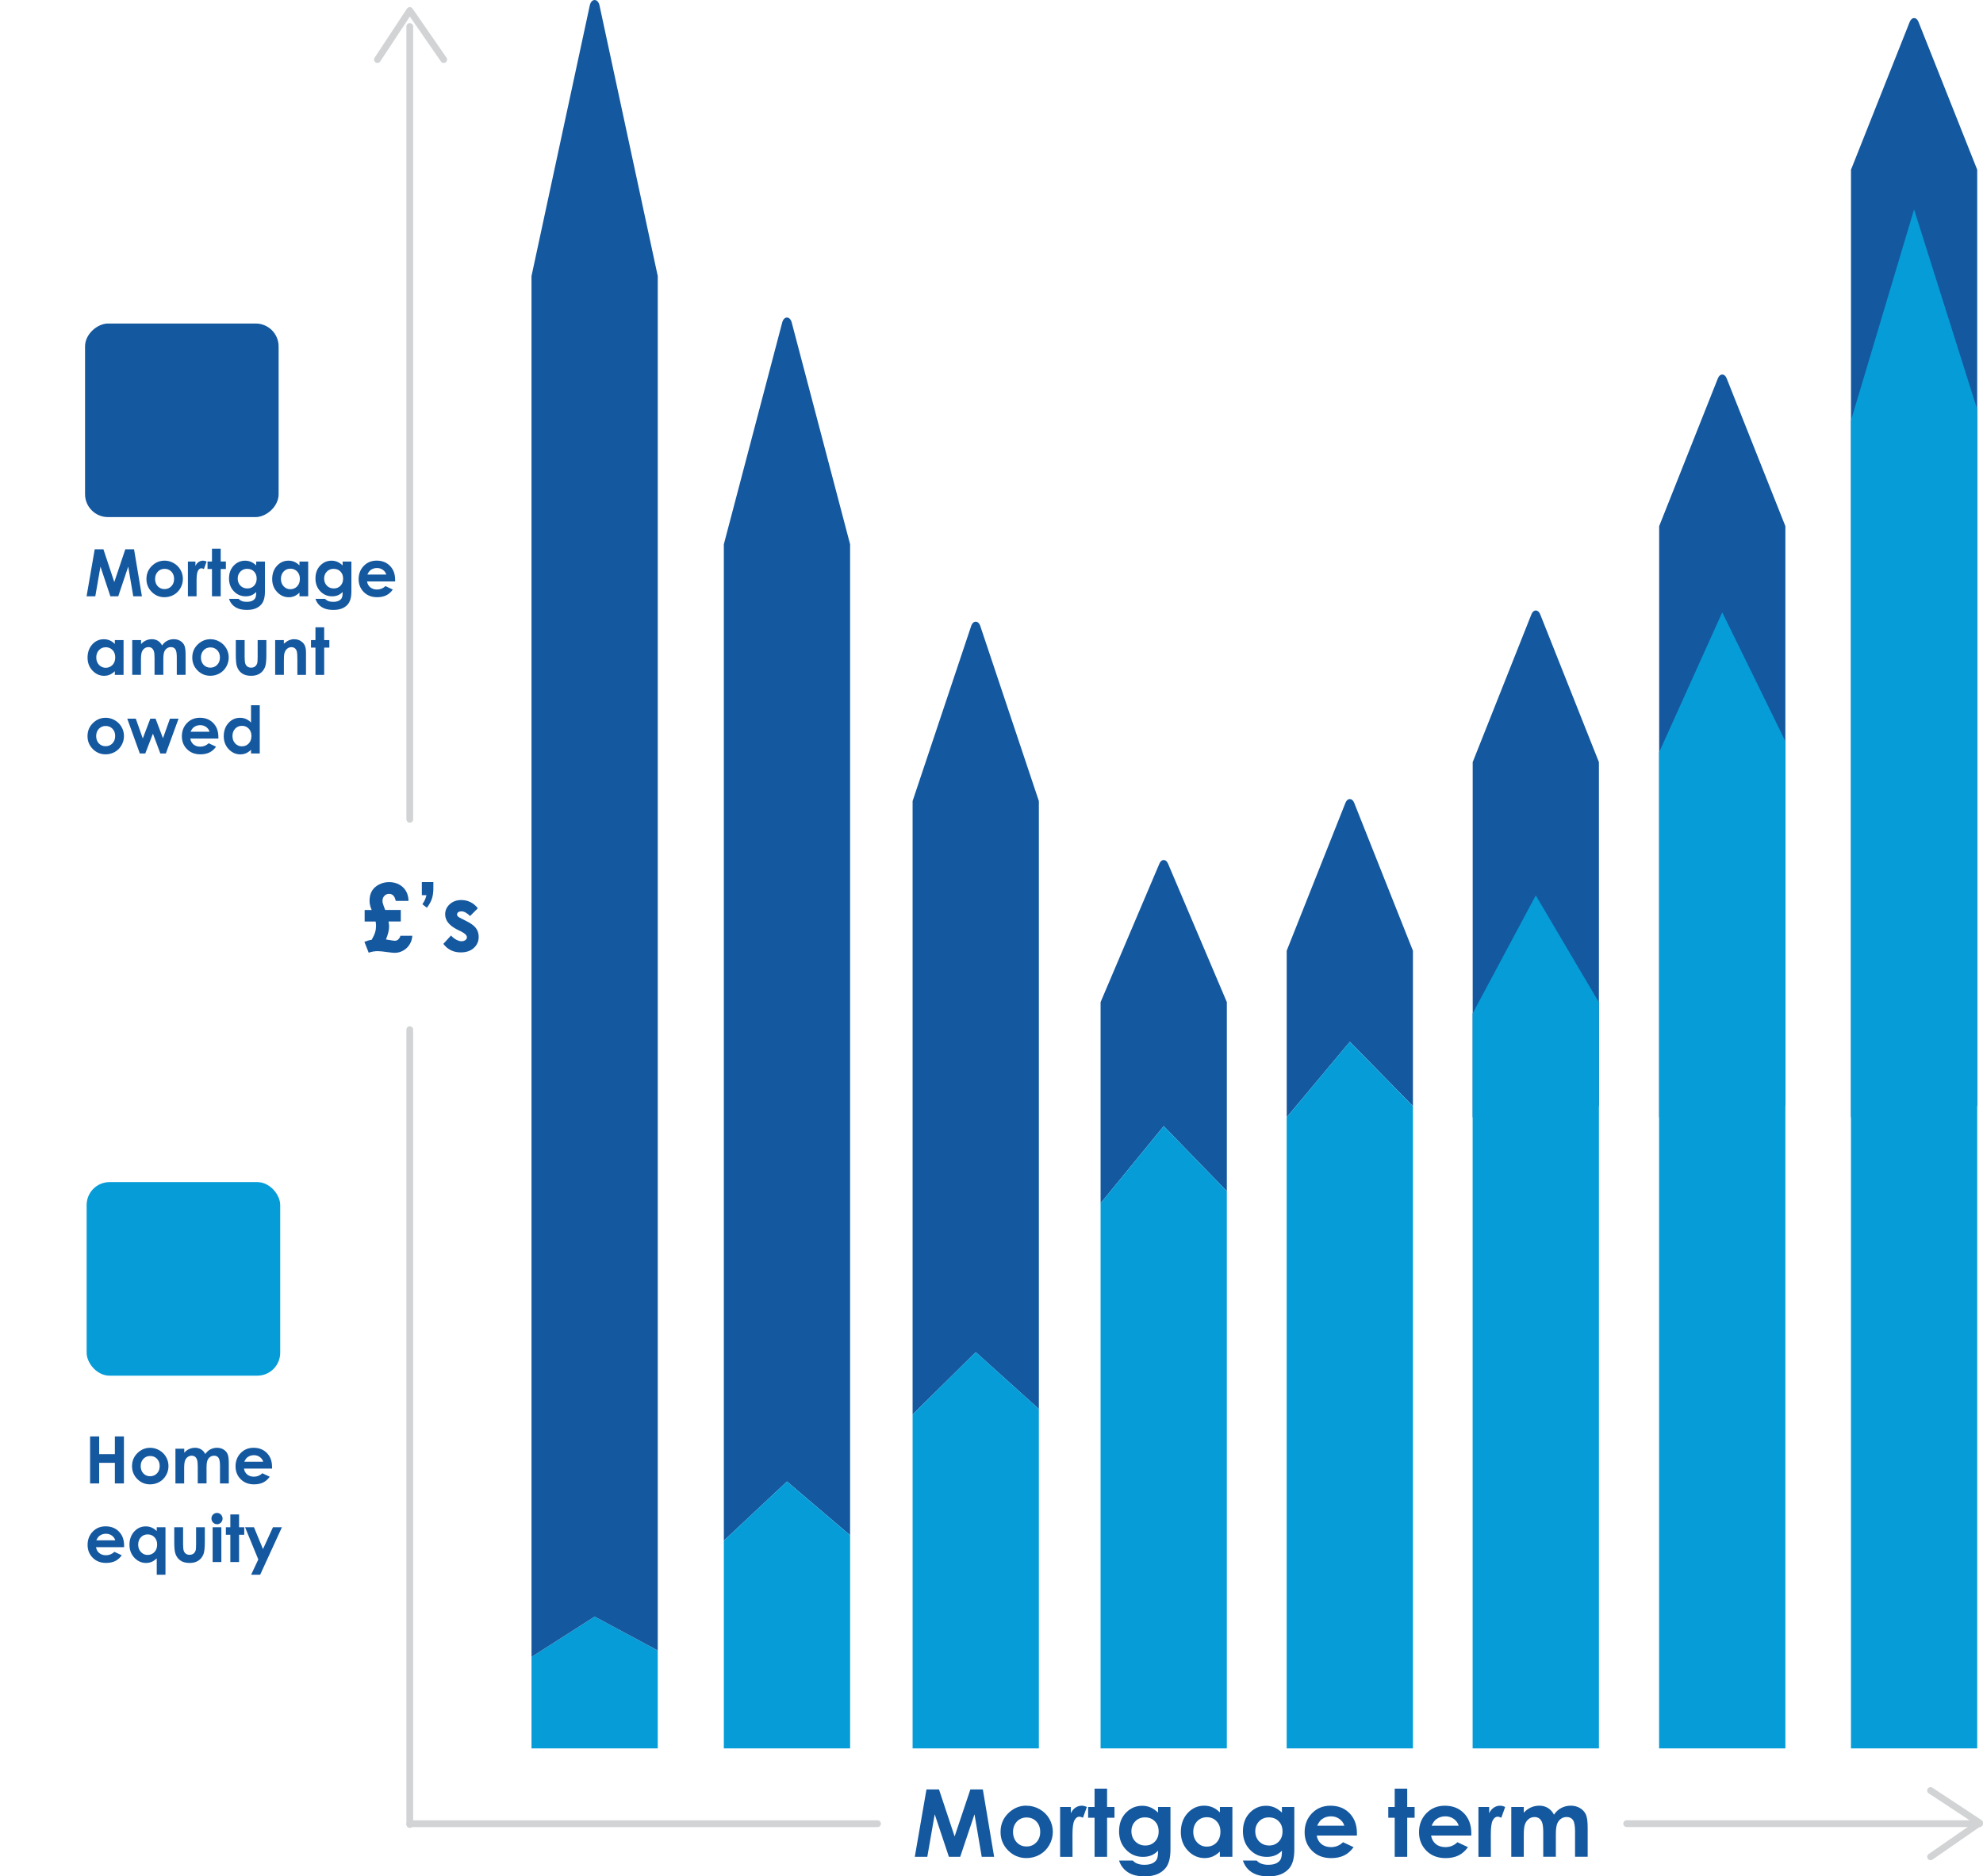 <?xml version="1.0" encoding="UTF-8"?><svg id="Layer_1" xmlns="http://www.w3.org/2000/svg" width="586.62" height="555.04" viewBox="0 0 586.62 555.04"><defs><style>.cls-1{fill:#059cd8;}.cls-2{stroke-miterlimit:10;}.cls-2,.cls-3{fill:none;stroke:#d1d3d4;stroke-linecap:round;stroke-width:2px;}.cls-3{stroke-linejoin:round;}.cls-4{fill:#14589f;}</style></defs><line class="cls-2" x1="121.22" y1="304.58" x2="121.22" y2="539.71"/><line class="cls-2" x1="121.22" y1="7.84" x2="121.22" y2="242.36"/><polyline class="cls-3" points="111.65 17.62 121.22 3.11 131.26 17.62"/><line class="cls-2" x1="259.59" y1="539.47" x2="121.22" y2="539.47"/><line class="cls-2" x1="585.62" y1="539.46" x2="481.21" y2="539.46"/><polyline class="cls-3" points="571.11 529.66 585.62 539.22 571.11 549.27"/><g><polygon class="cls-1" points="175.91 478.21 157.23 490.14 157.23 517.19 194.58 517.19 194.58 488.23 175.91 478.21"/><path class="cls-4" d="M194.58,488.23V81.67L177.35,1.61c-.46-2.14-2.42-2.14-2.88,0l-17.24,80.06V490.14l18.68-11.93,18.68,10.02Z"/></g><g><path class="cls-4" d="M251.48,454.16V161l-17.27-65.61c-.51-1.95-2.3-1.95-2.81,0l-17.27,65.61V455.75l18.68-17.5,18.68,15.9Z"/><polygon class="cls-1" points="232.8 438.25 214.13 455.75 214.13 517.19 251.48 517.19 251.48 454.16 232.8 438.25"/></g><g><path class="cls-4" d="M307.32,416.8V236.96l-17.33-51.79c-.57-1.69-2.13-1.69-2.69,0l-17.33,51.79v181.47l18.68-18.44,18.68,16.82Z"/><polygon class="cls-1" points="288.65 399.98 269.97 418.43 269.97 517.19 307.32 517.19 307.32 416.8 288.65 399.98"/></g><g><path class="cls-4" d="M362.93,352.39v-55.95l-17.41-40.99c-.6-1.41-1.94-1.41-2.53,0l-17.41,40.99v59.5l18.68-22.82,18.68,19.27Z"/><polygon class="cls-1" points="344.26 333.12 325.58 355.94 325.58 517.19 362.93 517.19 362.93 352.39 344.26 333.12"/></g><g><path class="cls-4" d="M417.98,327.23v-46l-17.38-43.75c-.59-1.49-1.99-1.49-2.58,0l-17.38,43.75v49.27l18.68-22.34,18.68,19.07Z"/><polygon class="cls-1" points="399.3 308.17 380.63 330.51 380.63 517.19 417.98 517.19 417.98 327.23 399.3 308.17"/></g><g><path class="cls-4" d="M473,327.23v-101.78l-17.38-43.75c-.59-1.49-1.99-1.49-2.58,0l-17.38,43.75v105.06l18.68-22.34,18.68,19.07Z"/><polygon class="cls-1" points="454.32 264.86 435.64 299.78 435.64 517.19 473 517.19 473 296.51 454.32 264.86"/></g><g><path class="cls-4" d="M528.16,327.23V155.65l-17.38-43.75c-.59-1.49-1.99-1.49-2.58,0l-17.38,43.75v174.86l18.68-22.34,18.68,19.07Z"/><polygon class="cls-1" points="509.48 181.14 490.8 222.55 490.8 517.19 528.16 517.19 528.16 219.27 509.48 181.14"/></g><g><path class="cls-4" d="M584.91,327.23V50.21l-17.38-43.75c-.59-1.49-1.99-1.49-2.58,0l-17.38,43.75V330.51l18.68-22.34,18.68,19.07Z"/><polygon class="cls-1" points="566.23 61.95 547.56 124.37 547.56 517.19 584.91 517.19 584.91 121.1 566.23 61.95"/></g><rect class="cls-4" x="25.17" y="95.7" width="57.26" height="57.26" rx="6.78" ry="6.78" transform="translate(178.12 70.53) rotate(90)"/><rect class="cls-1" x="25.63" y="349.68" width="57.26" height="57.26" rx="6.78" ry="6.78"/><g><path class="cls-4" d="M120.86,266.5h-3.79c-.28-1.39-.94-2.09-1.97-2.09-.55,0-1.01,.2-1.39,.59s-.56,.91-.56,1.54c0,.37,.13,.89,.38,1.54l.42,1.1h4.61v3.41h-3.62c.11,.62,.16,1.12,.16,1.48,0,1.04-.31,2.32-.92,3.83,.35,.05,.98,.15,1.88,.31,.31,.05,.56,.08,.74,.08,.39,0,.71-.12,.96-.35,.34-.31,.58-.69,.7-1.14h3.51c-.04,.89-.29,1.74-.77,2.53s-1.12,1.41-1.92,1.86c-.8,.45-1.64,.67-2.52,.67-.39,0-1.03-.06-1.94-.19-1.39-.21-2.43-.31-3.12-.31-.89,0-1.76,.15-2.63,.46l-1.27-3.22c.77-.31,1.49-.51,2.15-.6,.5-.87,.84-1.6,1.02-2.21,.18-.6,.27-1.25,.27-1.92,0-.37-.04-.79-.12-1.27h-3.25v-3.41h2.09c-.42-.9-.64-1.81-.64-2.72,0-1.1,.22-2.05,.67-2.85,.45-.8,1.14-1.44,2.08-1.94s1.96-.74,3.06-.74,2.07,.24,2.96,.72c.89,.48,1.57,1.14,2.04,1.98,.47,.84,.71,1.8,.72,2.87Z"/><path class="cls-4" d="M124.79,260.93h3.41v1.87c0,1.19-.15,2.21-.44,3.07-.29,.86-.79,1.74-1.48,2.65l-1.33-1.04c.33-.49,.58-.91,.74-1.26,.16-.36,.31-.83,.47-1.41h-1.37v-3.88Z"/><path class="cls-4" d="M141.35,268.68l-2.29,2.29c-.93-.92-1.77-1.38-2.53-1.38-.42,0-.74,.09-.98,.26-.23,.18-.35,.4-.35,.66,0,.2,.07,.38,.22,.55,.15,.17,.52,.4,1.1,.68l1.35,.68c1.43,.7,2.41,1.42,2.94,2.15s.8,1.59,.8,2.57c0,1.31-.48,2.4-1.44,3.28-.96,.88-2.25,1.31-3.87,1.31-2.15,0-3.87-.84-5.15-2.52l2.28-2.48c.43,.51,.94,.91,1.52,1.23,.58,.31,1.1,.47,1.55,.47,.49,0,.88-.12,1.18-.35s.45-.51,.45-.81c0-.57-.54-1.12-1.61-1.67l-1.25-.62c-2.39-1.2-3.58-2.71-3.58-4.51,0-1.17,.45-2.16,1.35-2.99,.9-.83,2.05-1.24,3.45-1.24,.96,0,1.86,.21,2.7,.63,.84,.42,1.56,1.02,2.15,1.81Z"/></g><g><path class="cls-4" d="M274.08,529.34h3.7l4.62,13.9,4.66-13.9h3.69l3.34,19.93h-3.67l-2.14-12.59-4.23,12.59h-3.34l-4.2-12.59-2.19,12.59h-3.7l3.45-19.93Z"/><path class="cls-4" d="M303.64,534.15c1.39,0,2.7,.35,3.92,1.04,1.22,.7,2.18,1.64,2.86,2.83s1.03,2.48,1.03,3.86-.35,2.69-1.04,3.9c-.69,1.21-1.63,2.16-2.83,2.84-1.19,.68-2.51,1.02-3.94,1.02-2.11,0-3.92-.75-5.41-2.26-1.5-1.5-2.24-3.33-2.24-5.48,0-2.3,.84-4.22,2.53-5.76,1.48-1.34,3.18-2.01,5.11-2.01Zm.06,3.48c-1.15,0-2.11,.4-2.87,1.2s-1.15,1.82-1.15,3.07,.38,2.32,1.13,3.12c.76,.8,1.71,1.19,2.87,1.19s2.12-.4,2.89-1.21c.77-.8,1.15-1.84,1.15-3.1s-.38-2.29-1.13-3.08-1.72-1.19-2.9-1.19Z"/><path class="cls-4" d="M313.61,534.53h3.17v1.86c.34-.73,.8-1.29,1.37-1.67,.57-.38,1.19-.57,1.87-.57,.48,0,.98,.13,1.5,.38l-1.15,3.18c-.43-.22-.79-.32-1.07-.32-.57,0-1.05,.35-1.44,1.06s-.59,2.09-.59,4.15v.72s.01,5.96,.01,5.96h-3.67v-14.74Z"/><path class="cls-4" d="M323.8,529.1h3.7v5.43h2.19v3.18h-2.19v11.56h-3.7v-11.56h-1.9v-3.18h1.9v-5.43Z"/><path class="cls-4" d="M342.56,534.53h3.69v12.63c0,2.49-.5,4.33-1.5,5.5-1.35,1.59-3.37,2.39-6.08,2.39-1.45,0-2.66-.18-3.64-.54-.98-.36-1.82-.89-2.49-1.59s-1.18-1.55-1.5-2.55h4.08c.36,.42,.83,.73,1.4,.94,.57,.21,1.24,.32,2.02,.32,.99,0,1.79-.15,2.4-.46s1.03-.7,1.28-1.19,.37-1.33,.37-2.52c-.65,.65-1.33,1.12-2.05,1.4s-1.52,.43-2.43,.43c-1.98,0-3.65-.71-5.01-2.14-1.36-1.43-2.05-3.23-2.05-5.42,0-2.34,.72-4.22,2.17-5.64,1.31-1.28,2.87-1.92,4.69-1.92,.85,0,1.65,.16,2.4,.47,.75,.31,1.51,.82,2.27,1.54v-1.63Zm-3.83,3.07c-1.17,0-2.13,.39-2.89,1.17-.76,.78-1.14,1.76-1.14,2.95s.39,2.24,1.17,3.02,1.75,1.18,2.93,1.18,2.09-.38,2.84-1.15c.75-.77,1.12-1.77,1.12-3.02s-.37-2.23-1.12-2.99c-.75-.77-1.72-1.15-2.9-1.15Z"/><path class="cls-4" d="M360.87,534.53h3.7v14.74h-3.7v-1.56c-.72,.69-1.45,1.18-2.17,1.48-.73,.3-1.51,.45-2.36,.45-1.9,0-3.55-.74-4.94-2.21s-2.08-3.31-2.08-5.51,.67-4.14,2.02-5.6c1.34-1.45,2.98-2.18,4.9-2.18,.88,0,1.71,.17,2.49,.5,.78,.33,1.49,.84,2.15,1.5v-1.63Zm-3.89,3.03c-1.14,0-2.09,.41-2.85,1.21-.76,.81-1.13,1.85-1.13,3.11s.39,2.32,1.15,3.14,1.72,1.23,2.84,1.23,2.13-.4,2.89-1.21c.77-.81,1.15-1.87,1.15-3.18s-.38-2.32-1.15-3.12c-.76-.8-1.73-1.19-2.9-1.19Z"/><path class="cls-4" d="M379.2,534.53h3.69v12.63c0,2.49-.5,4.33-1.5,5.5-1.35,1.59-3.37,2.39-6.08,2.39-1.45,0-2.66-.18-3.64-.54-.98-.36-1.82-.89-2.49-1.59s-1.18-1.55-1.5-2.55h4.08c.36,.42,.83,.73,1.4,.94,.57,.21,1.24,.32,2.02,.32,.99,0,1.79-.15,2.4-.46s1.03-.7,1.28-1.19,.37-1.33,.37-2.52c-.65,.65-1.33,1.12-2.05,1.4s-1.52,.43-2.43,.43c-1.98,0-3.65-.71-5.01-2.14-1.36-1.43-2.05-3.23-2.05-5.42,0-2.34,.72-4.22,2.17-5.64,1.31-1.28,2.87-1.92,4.69-1.92,.85,0,1.65,.16,2.4,.47,.75,.31,1.51,.82,2.27,1.54v-1.63Zm-3.83,3.07c-1.17,0-2.13,.39-2.89,1.17-.76,.78-1.14,1.76-1.14,2.95s.39,2.24,1.17,3.02,1.75,1.18,2.93,1.18,2.09-.38,2.84-1.15c.75-.77,1.12-1.77,1.12-3.02s-.37-2.23-1.12-2.99c-.75-.77-1.72-1.15-2.9-1.15Z"/><path class="cls-4" d="M401.39,542.97h-11.88c.17,1.05,.63,1.88,1.38,2.5,.74,.62,1.7,.93,2.85,.93,1.38,0,2.57-.48,3.56-1.45l3.12,1.46c-.78,1.1-1.71,1.92-2.79,2.45-1.08,.53-2.37,.79-3.86,.79-2.31,0-4.2-.73-5.65-2.19-1.45-1.46-2.18-3.29-2.18-5.48s.73-4.12,2.18-5.6c1.45-1.49,3.27-2.23,5.45-2.23,2.32,0,4.21,.74,5.66,2.23,1.45,1.49,2.18,3.45,2.18,5.89v.7Zm-3.71-2.91c-.24-.82-.73-1.49-1.45-2-.72-.51-1.55-.77-2.5-.77-1.03,0-1.94,.29-2.71,.87-.49,.36-.94,1-1.36,1.91h8.02Z"/><path class="cls-4" d="M412.59,529.1h3.7v5.43h2.19v3.18h-2.19v11.56h-3.7v-11.56h-1.9v-3.18h1.9v-5.43Z"/><path class="cls-4" d="M435.23,542.97h-11.88c.17,1.05,.63,1.88,1.38,2.5,.74,.62,1.7,.93,2.85,.93,1.38,0,2.57-.48,3.56-1.45l3.12,1.46c-.78,1.1-1.71,1.92-2.79,2.45-1.08,.53-2.37,.79-3.86,.79-2.31,0-4.2-.73-5.65-2.19-1.45-1.46-2.18-3.29-2.18-5.48s.73-4.12,2.18-5.6c1.45-1.49,3.27-2.23,5.45-2.23,2.32,0,4.21,.74,5.66,2.23,1.45,1.49,2.18,3.45,2.18,5.89v.7Zm-3.71-2.91c-.24-.82-.73-1.49-1.45-2-.72-.51-1.55-.77-2.5-.77-1.03,0-1.94,.29-2.71,.87-.49,.36-.94,1-1.36,1.91h8.02Z"/><path class="cls-4" d="M437.36,534.53h3.17v1.86c.34-.73,.8-1.29,1.37-1.67,.57-.38,1.19-.57,1.87-.57,.48,0,.98,.13,1.5,.38l-1.15,3.18c-.43-.22-.79-.32-1.07-.32-.57,0-1.05,.35-1.44,1.06s-.59,2.09-.59,4.15v.72s.01,5.96,.01,5.96h-3.67v-14.74Z"/><path class="cls-4" d="M447.07,534.53h3.7v1.69c.63-.69,1.33-1.21,2.11-1.56s1.62-.52,2.53-.52,1.75,.23,2.5,.68c.74,.45,1.34,1.11,1.79,1.98,.59-.87,1.31-1.53,2.16-1.98,.86-.45,1.79-.68,2.8-.68s1.97,.24,2.77,.73c.79,.49,1.37,1.12,1.72,1.91s.52,2.06,.52,3.83v8.64h-3.73v-7.48c0-1.67-.21-2.8-.62-3.39-.42-.59-1.04-.89-1.87-.89-.63,0-1.2,.18-1.7,.54s-.87,.86-1.12,1.5c-.24,.64-.37,1.66-.37,3.07v6.65h-3.73v-7.14c0-1.32-.1-2.27-.29-2.86-.2-.59-.49-1.03-.88-1.32-.39-.29-.86-.43-1.41-.43-.62,0-1.17,.18-1.68,.55-.5,.37-.88,.88-1.13,1.54-.25,.66-.37,1.7-.37,3.12v6.56h-3.7v-14.74Z"/></g><g><path class="cls-4" d="M28.01,162.48h2.58l3.22,9.7,3.26-9.7h2.58l2.33,13.91h-2.56l-1.49-8.79-2.95,8.79h-2.33l-2.93-8.79-1.53,8.79h-2.58l2.41-13.91Z"/><path class="cls-4" d="M48.64,165.84c.97,0,1.88,.24,2.74,.73,.85,.49,1.52,1.14,2,1.98,.48,.83,.72,1.73,.72,2.7s-.24,1.88-.72,2.72c-.48,.85-1.14,1.51-1.97,1.98s-1.75,.71-2.75,.71c-1.48,0-2.73-.52-3.78-1.57-1.04-1.05-1.56-2.32-1.56-3.82,0-1.61,.59-2.95,1.77-4.02,1.03-.93,2.22-1.4,3.56-1.4Zm.04,2.43c-.8,0-1.47,.28-2,.84-.53,.56-.8,1.27-.8,2.14s.26,1.62,.79,2.18c.53,.55,1.19,.83,2,.83s1.48-.28,2.02-.84c.54-.56,.81-1.28,.81-2.17s-.26-1.6-.79-2.15c-.53-.55-1.2-.83-2.02-.83Z"/><path class="cls-4" d="M55.6,166.11h2.21v1.3c.24-.51,.56-.9,.95-1.16s.83-.4,1.31-.4c.33,0,.68,.09,1.05,.26l-.8,2.22c-.3-.15-.55-.23-.75-.23-.4,0-.73,.25-1.01,.74-.27,.49-.41,1.46-.41,2.89v.5s0,4.16,0,4.16h-2.56v-10.29Z"/><path class="cls-4" d="M62.71,162.31h2.58v3.79h1.53v2.22h-1.53v8.07h-2.58v-8.07h-1.32v-2.22h1.32v-3.79Z"/><path class="cls-4" d="M75.81,166.11h2.57v8.81c0,1.74-.35,3.02-1.05,3.84-.94,1.11-2.36,1.66-4.25,1.66-1.01,0-1.86-.13-2.54-.38s-1.27-.62-1.74-1.11c-.47-.49-.82-1.08-1.05-1.78h2.85c.25,.29,.58,.51,.97,.66,.4,.15,.87,.22,1.41,.22,.69,0,1.25-.11,1.67-.32s.72-.49,.89-.83c.17-.34,.26-.93,.26-1.76-.45,.45-.93,.78-1.43,.98-.5,.2-1.06,.3-1.69,.3-1.38,0-2.55-.5-3.5-1.49s-1.43-2.26-1.43-3.78c0-1.63,.5-2.94,1.51-3.93,.91-.9,2-1.34,3.27-1.34,.59,0,1.15,.11,1.68,.33,.53,.22,1.06,.58,1.58,1.07v-1.13Zm-2.68,2.15c-.81,0-1.48,.27-2.01,.82-.53,.54-.8,1.23-.8,2.06s.27,1.56,.81,2.11c.54,.55,1.22,.82,2.04,.82s1.46-.27,1.98-.8c.52-.54,.78-1.24,.78-2.11s-.26-1.55-.78-2.09-1.2-.8-2.02-.8Z"/><path class="cls-4" d="M88.59,166.11h2.58v10.29h-2.58v-1.09c-.5,.48-1.01,.82-1.52,1.04-.51,.21-1.06,.32-1.65,.32-1.33,0-2.48-.52-3.45-1.55s-1.45-2.31-1.45-3.84,.47-2.89,1.41-3.91,2.08-1.52,3.42-1.52c.62,0,1.2,.12,1.74,.35,.54,.23,1.04,.58,1.5,1.05v-1.13Zm-2.71,2.12c-.8,0-1.46,.28-1.99,.85-.53,.56-.79,1.29-.79,2.17s.27,1.62,.81,2.19c.54,.57,1.2,.86,1.98,.86s1.48-.28,2.02-.85c.53-.56,.8-1.3,.8-2.22s-.27-1.62-.8-2.18c-.53-.55-1.21-.83-2.03-.83Z"/><path class="cls-4" d="M101.38,166.11h2.57v8.81c0,1.74-.35,3.02-1.05,3.84-.94,1.11-2.36,1.66-4.25,1.66-1.01,0-1.86-.13-2.54-.38s-1.27-.62-1.74-1.11c-.47-.49-.82-1.08-1.05-1.78h2.85c.25,.29,.58,.51,.97,.66,.4,.15,.87,.22,1.41,.22,.69,0,1.25-.11,1.67-.32s.72-.49,.89-.83c.17-.34,.26-.93,.26-1.76-.45,.45-.93,.78-1.43,.98-.5,.2-1.06,.3-1.69,.3-1.38,0-2.55-.5-3.5-1.49s-1.43-2.26-1.43-3.78c0-1.63,.5-2.94,1.51-3.93,.91-.9,2-1.34,3.27-1.34,.59,0,1.15,.11,1.68,.33,.53,.22,1.06,.58,1.58,1.07v-1.13Zm-2.68,2.15c-.81,0-1.48,.27-2.01,.82-.53,.54-.8,1.23-.8,2.06s.27,1.56,.81,2.11c.54,.55,1.22,.82,2.04,.82s1.46-.27,1.98-.8c.52-.54,.78-1.24,.78-2.11s-.26-1.55-.78-2.09-1.2-.8-2.02-.8Z"/><path class="cls-4" d="M116.87,172h-8.29c.12,.73,.44,1.31,.96,1.74,.52,.43,1.18,.65,1.99,.65,.96,0,1.79-.34,2.49-1.01l2.18,1.02c-.54,.77-1.19,1.34-1.95,1.71-.76,.37-1.66,.55-2.7,.55-1.61,0-2.93-.51-3.94-1.53-1.02-1.02-1.52-2.29-1.52-3.82s.51-2.87,1.52-3.91,2.28-1.56,3.81-1.56c1.62,0,2.94,.52,3.95,1.56,1.02,1.04,1.52,2.41,1.52,4.11v.49Zm-2.59-2.03c-.17-.57-.51-1.04-1.01-1.4-.5-.36-1.09-.54-1.75-.54-.72,0-1.35,.2-1.9,.61-.34,.25-.66,.7-.95,1.33h5.6Z"/><path class="cls-4" d="M33.97,189.35h2.58v10.29h-2.58v-1.09c-.5,.48-1.01,.82-1.52,1.04-.51,.21-1.06,.32-1.65,.32-1.33,0-2.48-.52-3.45-1.55s-1.45-2.31-1.45-3.84,.47-2.89,1.41-3.91,2.08-1.52,3.42-1.52c.62,0,1.2,.12,1.74,.35,.54,.23,1.04,.58,1.5,1.05v-1.13Zm-2.71,2.12c-.8,0-1.46,.28-1.99,.85-.53,.56-.79,1.29-.79,2.17s.27,1.62,.81,2.19c.54,.57,1.2,.86,1.98,.86s1.48-.28,2.02-.85c.53-.56,.8-1.3,.8-2.22s-.27-1.62-.8-2.18c-.53-.55-1.21-.83-2.03-.83Z"/><path class="cls-4" d="M39.15,189.35h2.58v1.18c.44-.49,.93-.85,1.47-1.09,.54-.24,1.13-.36,1.76-.36s1.22,.16,1.74,.47,.93,.78,1.25,1.38c.41-.61,.91-1.07,1.51-1.38s1.25-.47,1.95-.47,1.38,.17,1.93,.51c.55,.34,.95,.78,1.2,1.33,.24,.55,.36,1.44,.36,2.68v6.03h-2.6v-5.22c0-1.17-.14-1.96-.44-2.37-.29-.41-.72-.62-1.31-.62-.44,0-.84,.13-1.19,.38-.35,.25-.61,.6-.78,1.04s-.26,1.16-.26,2.14v4.64h-2.6v-4.98c0-.92-.07-1.59-.2-2-.14-.41-.34-.72-.61-.92s-.6-.3-.99-.3c-.43,0-.82,.13-1.17,.38s-.61,.61-.79,1.07c-.17,.46-.26,1.19-.26,2.18v4.58h-2.58v-10.29Z"/><path class="cls-4" d="M62.2,189.08c.97,0,1.88,.24,2.74,.73,.85,.49,1.52,1.14,2,1.98,.48,.83,.72,1.73,.72,2.7s-.24,1.88-.72,2.72c-.48,.85-1.14,1.51-1.97,1.98s-1.75,.71-2.75,.71c-1.48,0-2.73-.52-3.78-1.57-1.04-1.05-1.56-2.32-1.56-3.82,0-1.61,.59-2.95,1.77-4.02,1.03-.93,2.22-1.4,3.56-1.4Zm.04,2.43c-.8,0-1.47,.28-2,.84-.53,.56-.8,1.27-.8,2.14s.26,1.62,.79,2.18c.53,.55,1.19,.83,2,.83s1.48-.28,2.02-.84c.54-.56,.81-1.28,.81-2.17s-.26-1.6-.79-2.15c-.53-.55-1.2-.83-2.02-.83Z"/><path class="cls-4" d="M69.76,189.35h2.61v4.96c0,.96,.07,1.63,.2,2.01,.13,.38,.35,.67,.64,.87,.29,.21,.65,.31,1.09,.31s.79-.1,1.09-.31c.3-.2,.52-.51,.67-.9,.11-.3,.16-.93,.16-1.9v-5.04h2.58v4.36c0,1.8-.14,3.03-.43,3.69-.35,.81-.86,1.43-1.53,1.86-.67,.43-1.53,.65-2.57,.65-1.13,0-2.04-.25-2.74-.76-.7-.5-1.19-1.21-1.47-2.11-.2-.62-.3-1.76-.3-3.4v-4.28Z"/><path class="cls-4" d="M81.39,189.35h2.58v1.05c.59-.49,1.12-.84,1.59-1.03,.48-.19,.96-.29,1.46-.29,1.02,0,1.89,.36,2.6,1.07,.6,.61,.9,1.5,.9,2.69v6.8h-2.55v-4.51c0-1.23-.05-2.04-.17-2.45-.11-.4-.3-.71-.58-.92-.27-.21-.61-.32-1.01-.32-.52,0-.97,.18-1.34,.52-.37,.35-.63,.83-.78,1.45-.07,.32-.11,1.02-.11,2.09v4.13h-2.58v-10.29Z"/><path class="cls-4" d="M93.32,185.56h2.58v3.79h1.53v2.22h-1.53v8.07h-2.58v-8.07h-1.32v-2.22h1.32v-3.79Z"/><path class="cls-4" d="M31.21,212.32c.97,0,1.88,.24,2.74,.73,.85,.49,1.52,1.14,2,1.98,.48,.83,.72,1.73,.72,2.7s-.24,1.88-.72,2.72c-.48,.85-1.14,1.51-1.97,1.98s-1.75,.71-2.75,.71c-1.48,0-2.73-.52-3.78-1.57-1.04-1.05-1.56-2.32-1.56-3.82,0-1.61,.59-2.95,1.77-4.02,1.03-.93,2.22-1.4,3.56-1.4Zm.04,2.43c-.8,0-1.47,.28-2,.84-.53,.56-.8,1.27-.8,2.14s.26,1.62,.79,2.18c.53,.55,1.19,.83,2,.83s1.48-.28,2.02-.84c.54-.56,.81-1.28,.81-2.17s-.26-1.6-.79-2.15c-.53-.55-1.2-.83-2.02-.83Z"/><path class="cls-4" d="M37.64,212.59h2.53l2.07,5.85,2.23-5.85h1.55l2.19,5.79,2.07-5.79h2.54l-3.75,10.29h-1.64l-2.19-5.86-2.26,5.86h-1.62l-3.71-10.29Z"/><path class="cls-4" d="M64.58,218.48h-8.29c.12,.73,.44,1.31,.96,1.74,.52,.43,1.18,.65,1.99,.65,.96,0,1.79-.34,2.49-1.01l2.18,1.02c-.54,.77-1.19,1.34-1.95,1.71-.76,.37-1.66,.55-2.7,.55-1.61,0-2.93-.51-3.94-1.53-1.02-1.02-1.52-2.29-1.52-3.82s.51-2.87,1.52-3.91,2.28-1.56,3.81-1.56c1.62,0,2.94,.52,3.95,1.56,1.02,1.04,1.52,2.41,1.52,4.11v.49Zm-2.59-2.03c-.17-.57-.51-1.04-1.01-1.4-.5-.36-1.09-.54-1.75-.54-.72,0-1.35,.2-1.9,.61-.34,.25-.66,.7-.95,1.33h5.6Z"/><path class="cls-4" d="M74.26,208.62h2.58v14.26h-2.58v-1.09c-.5,.48-1.01,.82-1.52,1.04-.51,.21-1.06,.32-1.65,.32-1.33,0-2.48-.52-3.45-1.55s-1.45-2.31-1.45-3.84,.47-2.89,1.41-3.91,2.08-1.52,3.42-1.52c.62,0,1.2,.12,1.74,.35,.54,.23,1.04,.58,1.5,1.05v-5.11Zm-2.71,6.09c-.8,0-1.46,.28-1.99,.85-.53,.56-.79,1.29-.79,2.17s.27,1.62,.81,2.19c.54,.57,1.2,.86,1.98,.86s1.48-.28,2.02-.85c.53-.56,.8-1.3,.8-2.22s-.27-1.62-.8-2.18c-.53-.55-1.21-.83-2.03-.83Z"/></g><g><path class="cls-4" d="M26.65,424.91h2.69v5.25h4.64v-5.25h2.68v13.91h-2.68v-6.1h-4.64v6.1h-2.69v-13.91Z"/><path class="cls-4" d="M44.38,428.27c.97,0,1.88,.24,2.74,.73,.85,.49,1.52,1.14,2,1.98,.48,.83,.72,1.73,.72,2.7s-.24,1.88-.72,2.72c-.48,.85-1.14,1.51-1.97,1.98s-1.75,.71-2.75,.71c-1.48,0-2.73-.52-3.78-1.57-1.04-1.05-1.56-2.32-1.56-3.82,0-1.61,.59-2.95,1.77-4.02,1.03-.93,2.22-1.4,3.56-1.4Zm.04,2.43c-.8,0-1.47,.28-2,.84-.53,.56-.8,1.27-.8,2.14s.26,1.62,.79,2.18c.53,.55,1.19,.83,2,.83s1.48-.28,2.02-.84c.54-.56,.81-1.28,.81-2.17s-.26-1.6-.79-2.15c-.53-.55-1.2-.83-2.02-.83Z"/><path class="cls-4" d="M51.93,428.54h2.58v1.18c.44-.49,.93-.85,1.47-1.09,.54-.24,1.13-.36,1.76-.36s1.22,.16,1.74,.47,.93,.78,1.25,1.38c.41-.61,.91-1.07,1.51-1.38s1.25-.47,1.95-.47,1.38,.17,1.93,.51c.55,.34,.95,.78,1.2,1.33,.24,.55,.36,1.44,.36,2.68v6.03h-2.6v-5.22c0-1.17-.14-1.96-.44-2.37-.29-.41-.72-.62-1.31-.62-.44,0-.84,.13-1.19,.38-.35,.25-.61,.6-.78,1.04s-.26,1.16-.26,2.14v4.64h-2.6v-4.98c0-.92-.07-1.59-.2-2-.14-.41-.34-.72-.61-.92s-.6-.3-.99-.3c-.43,0-.82,.13-1.17,.38s-.61,.61-.79,1.07c-.17,.46-.26,1.19-.26,2.18v4.58h-2.58v-10.29Z"/><path class="cls-4" d="M80.46,434.43h-8.29c.12,.73,.44,1.31,.96,1.74,.52,.43,1.18,.65,1.99,.65,.96,0,1.79-.34,2.49-1.01l2.18,1.02c-.54,.77-1.19,1.34-1.95,1.71-.76,.37-1.66,.55-2.7,.55-1.61,0-2.93-.51-3.94-1.53-1.02-1.02-1.52-2.29-1.52-3.82s.51-2.87,1.52-3.91,2.28-1.56,3.81-1.56c1.62,0,2.94,.52,3.95,1.56,1.02,1.04,1.52,2.41,1.52,4.11v.49Zm-2.59-2.03c-.17-.57-.51-1.04-1.01-1.4-.5-.36-1.09-.54-1.75-.54-.72,0-1.35,.2-1.9,.61-.34,.25-.66,.7-.95,1.33h5.6Z"/><path class="cls-4" d="M36.69,457.67h-8.29c.12,.73,.44,1.31,.96,1.74,.52,.43,1.18,.65,1.99,.65,.96,0,1.79-.34,2.49-1.01l2.18,1.02c-.54,.77-1.19,1.34-1.95,1.71-.76,.37-1.66,.55-2.7,.55-1.61,0-2.93-.51-3.94-1.53-1.02-1.02-1.52-2.29-1.52-3.82s.51-2.87,1.52-3.91,2.28-1.56,3.81-1.56c1.62,0,2.94,.52,3.95,1.56,1.02,1.04,1.52,2.41,1.52,4.11v.49Zm-2.59-2.03c-.17-.57-.51-1.04-1.01-1.4-.5-.36-1.09-.54-1.75-.54-.72,0-1.35,.2-1.9,.61-.34,.25-.66,.7-.95,1.33h5.6Z"/><path class="cls-4" d="M46.37,451.78h2.58v14.05h-2.58v-4.85c-.5,.48-1.01,.82-1.52,1.04-.51,.21-1.06,.32-1.65,.32-1.33,0-2.48-.52-3.45-1.55s-1.45-2.31-1.45-3.84,.47-2.89,1.41-3.91,2.08-1.52,3.42-1.52c.62,0,1.2,.12,1.74,.35,.54,.23,1.04,.58,1.5,1.05v-1.13Zm-2.71,2.12c-.8,0-1.46,.28-1.99,.85-.53,.56-.79,1.29-.79,2.17s.27,1.62,.81,2.19c.54,.57,1.2,.86,1.98,.86s1.48-.28,2.02-.85c.53-.56,.8-1.3,.8-2.22s-.27-1.62-.8-2.18c-.53-.55-1.21-.83-2.03-.83Z"/><path class="cls-4" d="M51.55,451.78h2.61v4.96c0,.96,.07,1.63,.2,2.01,.13,.38,.35,.67,.64,.87,.29,.21,.65,.31,1.09,.31s.79-.1,1.09-.31c.3-.2,.52-.51,.67-.9,.11-.3,.16-.93,.16-1.9v-5.04h2.58v4.36c0,1.8-.14,3.03-.43,3.69-.35,.81-.86,1.43-1.53,1.86-.67,.43-1.53,.65-2.57,.65-1.13,0-2.04-.25-2.74-.76-.7-.5-1.19-1.21-1.47-2.11-.2-.62-.3-1.76-.3-3.4v-4.28Z"/><path class="cls-4" d="M64.19,447.54c.45,0,.84,.16,1.16,.49,.32,.33,.49,.72,.49,1.19s-.16,.85-.48,1.18c-.32,.32-.7,.49-1.15,.49s-.85-.17-1.17-.5c-.32-.33-.49-.73-.49-1.21s.16-.84,.48-1.16c.32-.32,.71-.48,1.16-.48Zm-1.29,4.24h2.58v10.29h-2.58v-10.29Z"/><path class="cls-4" d="M68.14,447.99h2.58v3.79h1.53v2.22h-1.53v8.07h-2.58v-8.07h-1.32v-2.22h1.32v-3.79Z"/><path class="cls-4" d="M72.49,451.78h2.64l2.67,6.46,2.95-6.46h2.65l-6.44,14.05h-2.67l2.12-4.53-3.91-9.52Z"/></g></svg>